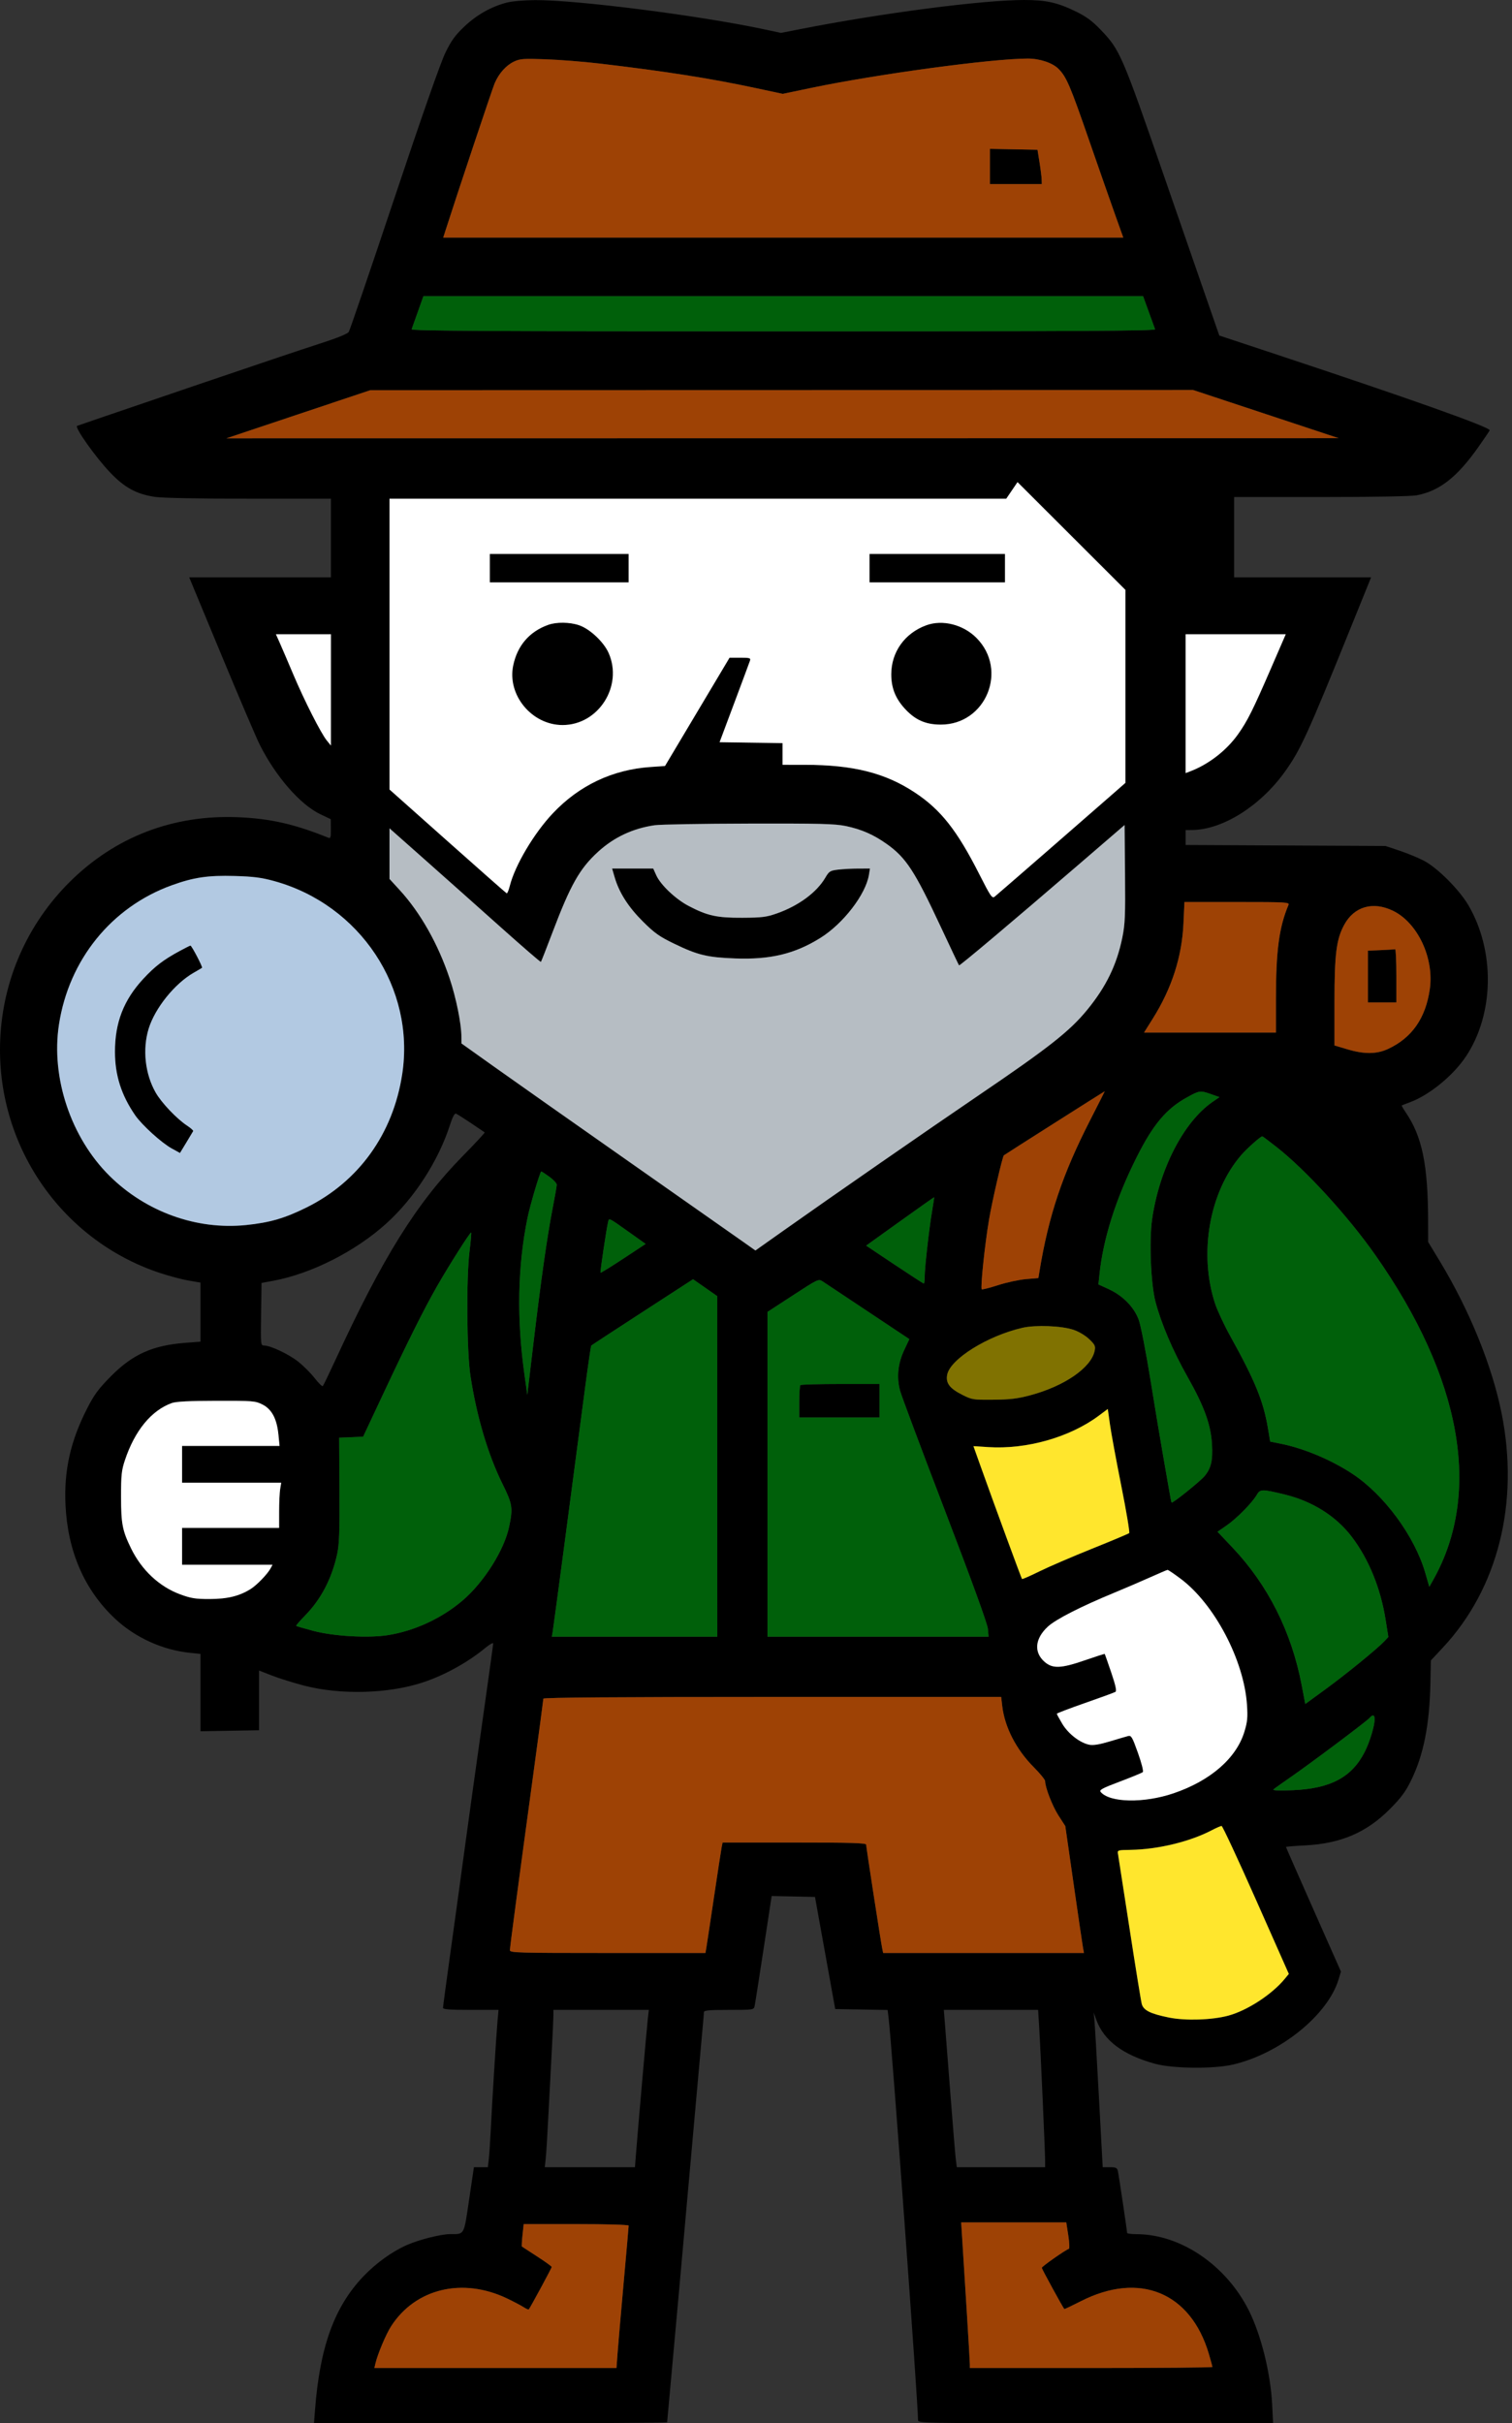 <?xml version="1.0" encoding="UTF-8"?> <svg xmlns="http://www.w3.org/2000/svg" width="226" height="362" viewBox="0 0 226 362" fill="none"><rect x="0" y="0" width="226" height="362" fill="#333333" stroke="none"/><path fill-rule="evenodd" clip-rule="evenodd" d="M75.716 0.396C73.402 1.006 71.268 2.21 69.434 3.941C68.046 5.25 67.478 6.029 66.584 7.85C65.882 9.279 63.041 17.377 58.945 29.625C55.358 40.35 52.291 49.331 52.13 49.583C51.941 49.878 50.373 50.51 47.714 51.362C45.447 52.089 37.573 54.734 30.216 57.24C12.517 63.27 11.892 63.483 11.533 63.617C11.082 63.784 14.219 68.222 16.442 70.562C18.604 72.838 20.372 73.805 23.14 74.227C24.256 74.396 29.584 74.5 37.202 74.5H49.467V80.375V86.25H38.874H28.282L33.082 97.812C35.722 104.172 38.307 110.219 38.826 111.25C41.238 116.037 44.887 120.215 47.911 121.649L49.441 122.375L49.454 123.839C49.465 125.137 49.417 125.283 49.029 125.127C44.031 123.109 40.377 122.282 35.592 122.083C25.893 121.679 17.213 125.009 10.432 131.737C4.103 138.017 0.418 146.36 0.033 155.282C-0.643 170.965 9.066 185.198 23.805 190.13C25.205 190.598 27.163 191.121 28.158 191.292L29.966 191.602V196.015V200.428L27.751 200.596C22.828 200.967 19.835 202.306 16.581 205.592C14.714 207.477 14.096 208.312 13.034 210.386C10.53 215.273 9.54 219.696 9.793 224.861C10.132 231.782 12.629 237.514 17.166 241.782C20.182 244.62 24.271 246.486 28.4 246.909L29.966 247.069L29.966 252.847L29.966 258.625L34.341 258.551L38.717 258.478V254.016V249.553L40.654 250.308C41.719 250.723 43.885 251.398 45.467 251.809C50.88 253.214 57.993 253.031 63.124 251.356C66.38 250.294 69.887 248.364 72.529 246.184C73.182 245.644 73.716 245.344 73.716 245.515C73.716 245.687 72.987 250.957 72.097 257.226C71.206 263.496 69.974 272.338 69.359 276.875C68.745 281.412 67.787 288.388 67.23 292.375C66.674 296.362 66.218 299.766 66.217 299.938C66.217 300.175 67.213 300.25 70.367 300.25H74.517L74.364 301.938C74.18 303.97 73.544 314.197 73.342 318.375C73.262 320.025 73.135 321.91 73.058 322.562L72.919 323.75H71.878H70.836L70.117 328.605C69.314 334.02 69.471 333.739 67.258 333.746C65.889 333.751 62.616 334.579 60.806 335.38C58.574 336.367 56.169 338.103 54.282 340.091C49.978 344.621 47.814 350.595 47.092 359.938L46.932 362H73.324C87.84 362 99.716 361.935 99.716 361.856C99.716 361.776 100.051 358.092 100.461 353.668C100.87 349.244 101.995 336.738 102.961 325.875C103.927 315.012 104.829 304.952 104.966 303.519C105.104 302.086 105.216 300.764 105.216 300.582C105.216 300.321 106.013 300.25 108.939 300.25C112.596 300.25 112.664 300.24 112.79 299.688C112.86 299.378 113.463 295.55 114.129 291.181L115.341 283.237L118.579 283.306L121.816 283.375L123.329 291.75L124.841 300.125L128.756 300.194L132.671 300.263L132.819 301.444C133.286 305.177 137.216 358.862 137.216 361.508C137.216 361.994 137.534 362 163.754 362H190.291L190.149 359.188C189.914 354.517 188.482 348.756 186.653 345.125C183.253 338.372 176.479 333.774 169.904 333.754C169.113 333.752 168.466 333.666 168.466 333.562C168.466 333.239 167.223 324.904 167.087 324.312C166.977 323.837 166.791 323.75 165.889 323.75H164.822L164.251 313.188C163.937 307.378 163.631 302.175 163.571 301.625L163.463 300.625L163.874 301.75C165.009 304.854 167.875 306.994 172.642 308.297C175.331 309.032 181.415 309.092 184.316 308.412C191.352 306.763 198.466 301.025 200.077 295.7L200.432 294.525L196.324 285.264C194.065 280.171 192.216 275.962 192.216 275.912C192.216 275.861 193.482 275.756 195.029 275.679C200.386 275.411 204.235 273.77 207.725 270.267C209.416 268.569 210.075 267.684 210.904 266C212.792 262.162 213.684 257.647 213.807 251.3L213.871 248.049L215.672 246.121C223.914 237.295 227.123 224.495 224.445 211.125C223.029 204.056 219.659 195.759 215.236 188.453L213.466 185.531L213.461 182.453C213.445 174.009 212.572 169.771 210.102 166.158C209.739 165.626 209.475 165.168 209.517 165.14C209.558 165.112 210.112 164.896 210.749 164.66C213.661 163.582 217.214 160.675 219.121 157.811C223.344 151.466 223.487 142.035 219.464 135.201C218.1 132.883 214.854 129.642 212.841 128.587C212.016 128.154 210.385 127.48 209.216 127.089L207.091 126.378L192.154 126.303L177.216 126.228V125.114V124L178.154 123.994C182.71 123.964 188.33 120.452 192.017 115.332C194.378 112.052 195.406 109.807 201.977 93.562L204.935 86.25H194.701H184.466V80.25V74.25H197.432C205.206 74.25 210.937 74.148 211.744 73.995C215.162 73.347 217.783 71.299 220.966 66.791C221.86 65.525 222.623 64.397 222.662 64.284C222.813 63.842 210.702 59.542 190.047 52.705L182.252 50.125L180.253 44.375C179.154 41.212 176.385 33.225 174.1 26.625C167.682 8.083 167.41 7.455 164.492 4.422C163.263 3.144 162.353 2.473 160.848 1.737C158.074 0.38 156.375 0 153.074 0C146.867 0 131.811 1.956 119.664 4.34L116.737 4.915L114.039 4.343C104.416 2.301 86.154 -0.019 79.981 0.017C78.309 0.026 76.512 0.186 75.716 0.396ZM89.591 9.491C99.375 10.638 106.193 11.707 112.916 13.148L116.991 14.021L121.28 13.126C131.097 11.077 148.26 8.755 153.608 8.751C155.417 8.75 157.308 9.38 158.214 10.286C159.396 11.468 159.945 12.749 162.803 21C164.256 25.194 165.998 30.172 166.673 32.062L167.901 35.5H117.074H66.247L66.587 34.438C68.347 28.936 73.582 13.273 73.939 12.438C74.574 10.957 75.639 9.765 76.831 9.2C77.734 8.773 78.243 8.736 81.591 8.857C83.654 8.931 87.254 9.216 89.591 9.491ZM147.966 24.868V27.5H151.841H155.716L155.697 26.812C155.687 26.434 155.543 25.281 155.377 24.25L155.076 22.375L151.521 22.306L147.966 22.236V24.868ZM171.697 46.562C172.157 47.834 172.586 49.016 172.651 49.188C172.746 49.437 161.531 49.5 117.091 49.5C72.654 49.5 61.436 49.437 61.527 49.188C61.59 49.016 62.011 47.834 62.463 46.562L63.285 44.25H117.073H170.861L171.697 46.562ZM189.216 61.86L200.091 65.458L116.966 65.468L33.842 65.477L44.592 61.884L55.342 58.291L116.841 58.276L178.341 58.262L189.216 61.86ZM168.216 102.535V116.949L166.529 118.429C162.845 121.662 149.057 133.645 148.666 133.954C148.293 134.249 148.054 133.898 146.37 130.579C143.046 124.03 140.631 120.969 136.768 118.407C132.332 115.464 127.538 114.256 120.279 114.252L116.966 114.25V112.631V111.011L112.262 110.943L107.558 110.875L109.759 105C110.97 101.769 112.026 98.928 112.105 98.688C112.233 98.301 112.062 98.25 110.648 98.25H109.047L104.222 106.34L99.397 114.43L97.244 114.577C91.55 114.965 86.561 117.329 82.62 121.507C79.806 124.489 76.973 129.269 76.201 132.332C76.037 132.986 75.827 133.487 75.735 133.447C75.643 133.408 71.663 129.902 66.892 125.656L58.217 117.938V96.219V74.5H104.31H150.404L151.248 73.261L152.091 72.022L160.154 80.072L168.216 88.122V102.535ZM73.216 84.875V87H83.591H93.966V84.875V82.75H83.591H73.216V84.875ZM129.966 84.875V87H140.091H150.216V84.875V82.75H140.091H129.966V84.875ZM81.937 93.345C79.126 94.35 77.326 96.442 76.706 99.424C75.789 103.844 79.502 108.312 84.091 108.312C89.438 108.312 93.154 102.51 90.979 97.558C90.254 95.906 88.176 93.954 86.556 93.401C85.151 92.923 83.186 92.899 81.937 93.345ZM138.466 93.402C135.238 94.573 133.216 97.398 133.216 100.737C133.216 102.726 133.819 104.282 135.172 105.787C136.743 107.534 138.314 108.244 140.614 108.247C147.373 108.257 150.732 100.074 145.937 95.279C143.954 93.296 140.883 92.524 138.466 93.402ZM49.465 103.062L49.464 111.375L48.852 110.625C47.973 109.546 45.499 104.673 43.84 100.75C43.056 98.894 42.15 96.784 41.829 96.062L41.244 94.75H45.355H49.467L49.465 103.062ZM189.986 99.812C187.276 106.062 186.456 107.704 185.065 109.665C183.334 112.106 180.668 114.175 177.897 115.229L177.216 115.488V105.119V94.75H184.698H192.181L189.986 99.812ZM126.381 123.391C128.749 123.88 130.586 124.685 132.574 126.103C135.434 128.144 136.724 130.122 140.578 138.375C142.055 141.537 143.301 144.164 143.348 144.213C143.448 144.316 151.129 137.848 161.091 129.273L168.091 123.247L168.158 130.505C168.215 136.808 168.162 138.067 167.753 140.07C166.923 144.132 165.339 147.392 162.52 150.837C159.889 154.053 156.761 156.512 146.091 163.751C138.911 168.623 124.109 178.881 117.127 183.823L112.912 186.806L111.193 185.59C110.248 184.922 102.582 179.543 94.158 173.638C85.734 167.733 76.621 161.32 73.907 159.388L68.973 155.875L68.969 154.875C68.961 152.934 68.184 149.09 67.212 146.18C65.494 141.035 62.843 136.344 59.742 132.962L58.217 131.298V127.518V123.739L63.654 128.556C66.644 131.206 71.716 135.718 74.923 138.584C78.131 141.45 80.797 143.752 80.849 143.701C80.901 143.649 81.688 141.642 82.599 139.241C85.278 132.177 86.651 129.753 89.389 127.25C91.772 125.073 94.579 123.755 97.849 123.278C98.67 123.159 104.999 123.047 111.914 123.031C122.435 123.005 124.797 123.064 126.381 123.391ZM91.876 131.062C92.544 133.35 93.922 135.505 96.099 137.668C97.839 139.396 98.556 139.905 100.749 140.967C104.279 142.676 105.698 143.019 109.866 143.177C115.135 143.377 118.797 142.498 122.614 140.119C126.043 137.982 129.408 133.614 129.88 130.688L130.032 129.75L128.312 129.752C127.365 129.753 126.002 129.825 125.282 129.911C124.075 130.056 123.926 130.149 123.366 131.105C122.073 133.311 119.389 135.296 116.15 136.442C114.566 137.002 113.922 137.084 110.966 137.099C107.157 137.119 105.745 136.809 102.93 135.335C100.987 134.318 98.743 132.194 98.096 130.76L97.641 129.75H94.567H91.493L91.876 131.062ZM40.967 131.615C53.82 135.15 62.089 147.613 60.117 160.478C58.755 169.364 53.641 176.488 45.842 180.367C42.584 181.987 40.317 182.646 36.762 183.008C29.366 183.76 21.799 181.032 16.37 175.656C10.596 169.936 7.599 160.982 8.811 153.065C10.293 143.381 16.666 135.508 25.657 132.255C28.953 131.062 31.083 130.748 35.092 130.862C37.872 130.941 39.08 131.096 40.967 131.615ZM192.587 135.188C191.18 138.544 190.716 142.037 190.716 149.277V154.25H180.858H171L172.316 152.154C175.15 147.64 176.665 142.932 176.893 137.938L177.038 134.75H184.904C192.298 134.75 192.759 134.776 192.587 135.188ZM208.204 136.054C211.888 137.835 214.375 143.109 213.717 147.746C213.103 152.076 211.06 155.017 207.511 156.68C205.788 157.487 203.948 157.509 201.404 156.753L199.466 156.177V149.703C199.466 142.528 199.743 140.325 200.918 138.158C202.403 135.419 205.213 134.608 208.204 136.054ZM26.841 142.073C24.425 143.38 23.138 144.365 21.41 146.232C18.477 149.399 17.174 152.768 17.183 157.155C17.19 160.634 18.136 163.601 20.191 166.587C21.2 168.054 24.125 170.714 25.66 171.559L26.901 172.242L27.848 170.684C28.368 169.826 28.831 169.054 28.876 168.968C28.922 168.882 28.506 168.511 27.952 168.145C26.404 167.121 24.138 164.736 23.269 163.217C21.68 160.439 21.274 156.734 22.223 153.662C23.172 150.589 26.116 146.936 28.948 145.315C29.577 144.955 30.141 144.623 30.201 144.576C30.331 144.473 28.647 141.253 28.466 141.258C28.398 141.26 27.666 141.627 26.841 142.073ZM206.404 141.936L204.466 142.021V145.885V149.75H206.591H208.716V145.75C208.716 143.55 208.632 141.773 208.529 141.8C208.426 141.828 207.47 141.889 206.404 141.936ZM162.959 167.312C158.796 175.446 156.726 181.631 155.355 190.026L155.207 190.928L153.35 191.084C152.329 191.171 150.452 191.576 149.178 191.986C147.905 192.395 146.808 192.675 146.74 192.607C146.523 192.39 147.211 185.823 147.834 182.171C148.311 179.371 149.833 172.786 150.048 172.588C150.153 172.492 164.947 163.103 165.128 163.018C165.149 163.008 164.172 164.941 162.959 167.312ZM181.056 163.467L182.271 163.895L181.219 164.623C176.897 167.618 173.26 174.704 172.2 182.191C171.748 185.388 172.02 191.868 172.717 194.49C173.595 197.795 175.309 201.802 177.515 205.706C180.006 210.113 180.99 212.832 181.158 215.773C181.296 218.183 181.021 219.35 180.038 220.518C179.366 221.317 175.245 224.624 175.118 224.467C175.076 224.416 174.912 223.587 174.752 222.625C174.593 221.663 174.18 219.3 173.835 217.375C173.49 215.45 172.653 210.435 171.975 206.23C171.269 201.856 170.507 197.959 170.193 197.12C169.492 195.247 167.82 193.546 165.738 192.59L164.179 191.875L164.337 190.375C164.899 185.023 166.788 179.073 169.889 172.891C172.347 167.992 174.32 165.64 177.399 163.941C179.31 162.887 179.384 162.878 181.056 163.467ZM70.403 167.779C71.469 168.492 72.389 169.115 72.447 169.164C72.504 169.212 71.032 170.799 69.174 172.689C62.266 179.718 57.224 187.793 50.096 203.25C49.176 205.244 48.347 206.956 48.254 207.054C48.16 207.152 47.612 206.623 47.035 205.878C46.459 205.134 45.337 204.014 44.542 203.39C43.106 202.263 40.42 201 39.458 201C38.97 201 38.958 200.865 39.023 196.327L39.092 191.654L40.812 191.337C46.544 190.279 53.16 186.927 57.78 182.739C61.946 178.962 65.537 173.399 67.255 168.059C67.638 166.867 67.946 166.285 68.152 166.363C68.324 166.43 69.337 167.067 70.403 167.779ZM190.805 171.348C195.194 174.791 201.491 181.676 205.588 187.51C218.47 205.857 221.531 222.942 214.265 235.941L213.641 237.057L213.043 234.985C211.464 229.514 206.923 223.33 202.184 220.194C199.011 218.095 194.929 216.375 191.472 215.68L189.853 215.355L189.528 213.411C188.846 209.318 187.613 206.302 183.854 199.529C182.968 197.932 181.964 195.781 181.623 194.75C179.146 187.254 180.765 178.057 185.531 172.551C186.397 171.55 188.412 169.76 188.68 169.753C188.729 169.751 189.686 170.469 190.805 171.348ZM82.113 175.792C82.72 176.228 83.216 176.762 83.216 176.98C83.215 177.197 82.941 178.781 82.606 180.5C81.789 184.691 80.853 191.264 79.739 200.625L78.817 208.375L78.394 205.375C77.213 196.985 77.365 189.164 78.85 181.911C79.24 180.011 80.729 175 80.905 175C80.963 175 81.506 175.356 82.113 175.792ZM139.328 180.875C138.877 183.529 138.217 189.355 138.217 190.688C138.217 191.272 138.159 191.75 138.088 191.75C138.018 191.75 136.048 190.474 133.711 188.915L129.462 186.079L134.527 182.45C137.312 180.453 139.609 178.833 139.63 178.848C139.651 178.863 139.515 179.775 139.328 180.875ZM94.048 184.081L96.504 185.824L93.175 188.018C91.344 189.225 89.808 190.174 89.761 190.128C89.677 190.044 90.628 183.661 90.887 182.564C91.042 181.909 90.871 181.827 94.048 184.081ZM70.183 186.922C69.685 190.949 69.762 201.836 70.315 205.5C71.22 211.496 72.928 217.269 75.095 221.648C76.611 224.714 76.695 225.256 76.091 228.109C75.355 231.582 72.33 236.369 69.162 239.076C66.013 241.766 61.95 243.647 57.934 244.274C55.019 244.729 49.849 244.431 46.849 243.635C45.478 243.271 44.316 242.933 44.267 242.883C44.217 242.834 44.833 242.124 45.634 241.305C47.99 238.897 49.596 235.814 50.394 232.169C50.71 230.721 50.777 228.868 50.739 222.574L50.692 214.773L52.484 214.699L54.276 214.625L57.328 208.125C60.979 200.346 63.424 195.463 65.348 192.107C67.18 188.912 70.302 184.002 70.424 184.124C70.476 184.176 70.368 185.435 70.183 186.922ZM107.212 219.062L107.216 244.5H94.848H82.479L82.603 243.812C82.715 243.187 85.542 221.917 87.478 207.125C87.91 203.825 88.315 201.073 88.378 201.008C88.441 200.944 91.889 198.688 96.041 195.996L103.591 191.101L105.399 192.363L107.207 193.625L107.212 219.062ZM129.755 195.943L135.918 200.048L135.138 201.712C134.204 203.705 134 205.747 134.533 207.75C134.735 208.506 137.746 216.55 141.225 225.625C145.229 236.069 147.589 242.561 147.657 243.312L147.765 244.5H131.241H114.716V220.242V195.983L118.526 193.502C122.278 191.058 122.345 191.027 122.963 191.429C123.309 191.654 126.365 193.685 129.755 195.943ZM160.448 198.651C161.235 198.914 162.221 199.5 162.794 200.045C163.661 200.87 163.762 201.082 163.622 201.784C163.118 204.306 159.098 207.077 153.966 208.441C152.077 208.943 150.953 209.077 148.466 209.098C145.466 209.124 145.282 209.095 143.853 208.375C141.947 207.415 141.342 206.618 141.575 205.376C142.014 203.035 147.614 199.543 152.838 198.352C154.809 197.902 158.664 198.054 160.448 198.651ZM119.633 206.917C119.541 207.008 119.466 208.133 119.466 209.417V211.75H125.466H131.466V209.25V206.75H125.633C122.425 206.75 119.725 206.825 119.633 206.917ZM39.226 209.812C40.624 210.518 41.38 211.94 41.617 214.312L41.785 216H34.501H27.216V218.75V221.5H34.624H42.032L41.877 222.438C41.792 222.953 41.721 224.472 41.719 225.812L41.717 228.25H34.467H27.216V231V233.75H33.975H40.734L40.455 234.272C39.994 235.133 38.403 236.784 37.468 237.372C35.783 238.431 34.006 238.865 31.341 238.87C29.215 238.874 28.557 238.77 26.938 238.174C23.818 237.026 21.188 234.568 19.591 231.308C18.296 228.661 18.098 227.646 18.095 223.625C18.092 220.357 18.166 219.65 18.675 218.125C20.147 213.712 22.635 210.686 25.687 209.595C26.323 209.368 28.3 209.269 32.351 209.261C37.838 209.251 38.163 209.276 39.226 209.812ZM167.604 221.984C168.357 225.757 168.887 228.923 168.782 229.022C168.677 229.12 166.173 230.172 163.216 231.359C160.26 232.546 156.721 234.071 155.351 234.747C153.981 235.424 152.816 235.933 152.762 235.879C152.665 235.782 148.689 224.966 146.587 219.08L145.5 216.035L147.701 216.177C153.442 216.549 159.912 214.711 164.248 211.477L165.581 210.482L165.908 212.803C166.088 214.08 166.851 218.211 167.604 221.984ZM192.008 223.253C196.14 224.249 199.71 226.495 202.042 229.566C204.61 232.947 206.364 237.258 207.124 242.055L207.518 244.538L206.929 245.17C205.906 246.27 201.204 250.102 198.095 252.369L195.099 254.554L194.557 251.715C193.044 243.785 189.528 236.791 184.249 231.214L181.984 228.821L183.324 227.898C184.83 226.861 187.135 224.529 187.835 223.335C188.364 222.432 188.582 222.428 192.008 223.253ZM176.51 235.874C181.539 239.657 185.934 248.016 186.383 254.651C186.512 256.56 186.451 257.212 186.002 258.688C184.799 262.65 180.931 266.014 175.422 267.889C170.982 269.401 165.86 269.304 164.515 267.683C164.275 267.395 164.777 267.126 167.408 266.135C169.159 265.476 170.693 264.844 170.816 264.731C170.947 264.611 170.643 263.407 170.094 261.865C169.243 259.478 169.092 259.219 168.619 259.34C168.329 259.413 167.103 259.773 165.894 260.138C164.387 260.594 163.431 260.752 162.848 260.643C161.452 260.381 159.678 259.015 158.78 257.511C158.333 256.761 157.967 256.086 157.967 256.011C157.968 255.936 159.875 255.21 162.205 254.397C164.535 253.585 166.571 252.84 166.729 252.742C166.935 252.615 166.754 251.785 166.099 249.847C165.594 248.354 165.154 247.105 165.122 247.073C165.09 247.041 163.776 247.461 162.203 248.006C158.596 249.256 157.333 249.307 156.128 248.248C154.496 246.816 154.691 244.778 156.631 242.99C157.818 241.896 161.572 239.983 166.591 237.915C168.104 237.292 170.466 236.278 171.841 235.662C173.216 235.045 174.418 234.532 174.512 234.521C174.606 234.509 175.506 235.119 176.51 235.874ZM149.808 254.867C150.181 258.038 151.898 261.362 154.529 264.004C155.457 264.936 156.216 265.867 156.216 266.073C156.216 267.013 157.303 269.806 158.221 271.227L159.233 272.793L160.479 281.459C161.164 286.225 161.791 290.491 161.873 290.938L162.022 291.75H147.014H132.006L131.862 291.062C131.646 290.034 129.466 275.935 129.466 275.568C129.466 275.316 127.242 275.25 118.736 275.25H108.006L107.868 275.938C107.792 276.316 107.278 279.662 106.726 283.375C106.174 287.088 105.66 290.491 105.583 290.938L105.444 291.75H90.83C77.455 291.75 76.216 291.715 76.216 291.34C76.216 290.895 77.391 282.055 79.725 264.944C80.546 258.931 81.216 253.897 81.216 253.756C81.216 253.583 92.251 253.5 115.432 253.5H149.648L149.808 254.867ZM205.466 256.823C205.466 257.823 204.747 260.204 203.995 261.689C202.07 265.494 198.869 267.199 193.216 267.432C191.218 267.514 190.182 267.474 190.341 267.32C190.479 267.189 191.548 266.423 192.716 265.62C195.675 263.586 204.3 257.127 204.699 256.646C205.164 256.085 205.466 256.155 205.466 256.823ZM187.741 283.823L192.641 294.875L192.023 295.625C190.105 297.951 186.421 300.348 183.591 301.11C181.162 301.765 177.193 301.892 174.739 301.395C171.952 300.83 170.928 300.322 170.663 299.375C170.548 298.963 169.727 293.9 168.839 288.125C167.95 282.35 167.174 277.344 167.114 277C167.005 276.377 167.013 276.375 169.048 276.342C173.065 276.277 177.866 275.115 181.091 273.427C181.779 273.067 182.454 272.773 182.591 272.772C182.729 272.772 185.046 277.745 187.741 283.823ZM96.845 301.438C96.699 302.686 95.371 317.812 95.078 321.562L94.907 323.75H88.169H81.43L81.572 322.438C81.649 321.715 81.831 318.763 81.975 315.875C82.12 312.987 82.346 308.672 82.478 306.285C82.609 303.898 82.716 301.563 82.716 301.097V300.25H89.85H96.984L96.845 301.438ZM155.328 302.812C155.525 305.988 156.216 321.533 156.216 322.812L156.216 323.75H149.615H143.013L142.865 322.562C142.783 321.91 142.43 317.662 142.081 313.125C141.732 308.588 141.362 303.834 141.259 302.562L141.072 300.25H148.12H155.168L155.328 302.812ZM159.678 333.935C159.843 335 159.883 335.903 159.766 335.942C159.228 336.121 155.716 338.582 155.716 338.78C155.716 338.947 158.796 344.578 159.084 344.938C159.111 344.973 160.222 344.447 161.552 343.77C170.331 339.301 177.975 342.448 180.692 351.652C180.98 352.629 181.216 353.501 181.216 353.59C181.216 353.678 173.06 353.75 163.091 353.75H144.966L144.964 353.188C144.963 352.878 144.743 349.137 144.475 344.875C144.207 340.613 143.916 335.972 143.828 334.562L143.668 332H151.522H159.377L159.678 333.935ZM93.966 332.478C93.966 332.604 93.634 336.401 93.227 340.916C92.82 345.431 92.411 350.166 92.316 351.438L92.145 353.75H74.051H55.957L56.118 353.062C56.448 351.658 57.686 348.717 58.446 347.532C62.082 341.866 69.129 340.172 75.799 343.36C76.785 343.832 77.896 344.416 78.269 344.66C78.641 344.904 78.989 345.052 79.04 344.989C79.272 344.709 82.466 338.802 82.466 338.654C82.466 338.563 81.482 337.854 80.279 337.078C79.076 336.302 78.053 335.638 78.007 335.603C77.96 335.568 78.002 334.799 78.099 333.895L78.275 332.25H86.121C90.686 332.25 93.966 332.345 93.966 332.478Z" fill="black"></path><path fill-rule="evenodd" clip-rule="evenodd" d="M89.591 9.491C99.375 10.638 106.193 11.707 112.916 13.148L116.991 14.021L121.28 13.126C131.097 11.077 148.26 8.755 153.608 8.751C155.417 8.75 157.308 9.38 158.214 10.286C159.396 11.468 159.945 12.749 162.803 21C164.256 25.194 165.998 30.172 166.673 32.062L167.901 35.5H117.074H66.247L66.587 34.438C68.347 28.936 73.582 13.273 73.939 12.438C74.574 10.957 75.639 9.765 76.831 9.2C77.734 8.773 78.243 8.736 81.591 8.857C83.654 8.931 87.254 9.216 89.591 9.491ZM147.966 27.5V24.868V22.236L151.521 22.306L155.076 22.375L155.377 24.25C155.543 25.281 155.687 26.434 155.697 26.812L155.716 27.5H151.841H147.966Z" fill="#9E4205"></path><path d="M171.697 46.562C172.157 47.834 172.586 49.016 172.651 49.188C172.746 49.437 161.531 49.5 117.091 49.5C72.654 49.5 61.436 49.437 61.527 49.188C61.59 49.016 62.011 47.834 62.463 46.562L63.285 44.25H117.073H170.861L171.697 46.562Z" fill="#00600A"></path><path d="M189.216 61.86L200.091 65.458L116.966 65.468L33.842 65.477L44.592 61.884L55.342 58.291L116.841 58.276L178.341 58.262L189.216 61.86Z" fill="#9E4205"></path><path fill-rule="evenodd" clip-rule="evenodd" d="M40.967 131.615C53.82 135.15 62.089 147.613 60.117 160.478C58.755 169.364 53.641 176.488 45.842 180.367C42.584 181.987 40.317 182.646 36.762 183.008C29.366 183.76 21.799 181.032 16.37 175.656C10.596 169.936 7.599 160.982 8.811 153.065C10.293 143.381 16.666 135.508 25.657 132.255C28.953 131.062 31.083 130.748 35.092 130.862C37.872 130.941 39.08 131.096 40.967 131.615ZM21.41 146.232C23.138 144.365 24.425 143.38 26.841 142.073C27.666 141.627 28.398 141.26 28.466 141.258C28.647 141.253 30.331 144.473 30.201 144.576C30.141 144.623 29.577 144.955 28.948 145.315C26.116 146.936 23.172 150.589 22.223 153.662C21.274 156.734 21.68 160.439 23.269 163.217C24.138 164.736 26.404 167.121 27.952 168.145C28.506 168.511 28.922 168.882 28.876 168.968C28.831 169.054 28.368 169.826 27.848 170.684L26.901 172.242L25.66 171.559C24.125 170.714 21.2 168.054 20.191 166.587C18.136 163.601 17.19 160.634 17.183 157.155C17.174 152.768 18.477 149.399 21.41 146.232Z" fill="#B2C9E2"></path><path d="M192.587 135.188C191.18 138.544 190.716 142.037 190.716 149.277V154.25H180.858H171L172.316 152.154C175.15 147.64 176.665 142.932 176.893 137.938L177.038 134.75H184.904C192.298 134.75 192.759 134.776 192.587 135.188Z" fill="#9E4205"></path><path fill-rule="evenodd" clip-rule="evenodd" d="M208.204 136.054C211.888 137.835 214.375 143.109 213.717 147.746C213.103 152.076 211.06 155.017 207.511 156.68C205.788 157.487 203.948 157.509 201.404 156.753L199.466 156.177V149.703C199.466 142.528 199.743 140.325 200.918 138.158C202.403 135.419 205.213 134.608 208.204 136.054ZM204.466 142.021L206.404 141.936C207.47 141.889 208.426 141.828 208.529 141.8C208.632 141.773 208.716 143.55 208.716 145.75V149.75H206.591H204.466V145.885V142.021Z" fill="#9E4205"></path><path d="M167.604 221.984C168.357 225.757 168.887 228.923 168.782 229.022C168.677 229.12 166.173 230.172 163.216 231.359C160.26 232.546 156.721 234.071 155.351 234.747C153.981 235.424 152.816 235.933 152.762 235.879C152.665 235.782 148.689 224.966 146.587 219.08L145.5 216.035L147.701 216.177C153.442 216.549 159.912 214.711 164.248 211.477L165.581 210.482L165.908 212.803C166.088 214.08 166.851 218.211 167.604 221.984Z" fill="#FFE62D"></path><path d="M187.741 283.823L192.641 294.875L192.023 295.625C190.105 297.951 186.421 300.348 183.591 301.11C181.162 301.765 177.193 301.892 174.739 301.395C171.952 300.83 170.928 300.322 170.663 299.375C170.548 298.963 169.727 293.9 168.839 288.125C167.95 282.35 167.174 277.344 167.114 277C167.005 276.377 167.013 276.375 169.048 276.342C173.065 276.277 177.866 275.115 181.091 273.427C181.779 273.067 182.454 272.773 182.591 272.772C182.729 272.772 185.046 277.745 187.741 283.823Z" fill="#FFE62D"></path><path d="M160.448 198.651C161.235 198.914 162.221 199.5 162.794 200.045C163.661 200.87 163.762 201.082 163.622 201.784C163.118 204.306 159.098 207.077 153.966 208.441C152.077 208.943 150.953 209.077 148.466 209.098C145.466 209.124 145.282 209.095 143.853 208.375C141.947 207.415 141.342 206.618 141.575 205.376C142.014 203.035 147.614 199.543 152.838 198.352C154.809 197.902 158.664 198.054 160.448 198.651Z" fill="#807201"></path><path d="M190.805 171.348C195.194 174.791 201.491 181.676 205.588 187.51C218.47 205.857 221.531 222.942 214.265 235.941L213.641 237.057L213.043 234.985C211.464 229.514 206.923 223.33 202.184 220.194C199.011 218.095 194.929 216.375 191.472 215.68L189.853 215.355L189.528 213.411C188.846 209.318 187.613 206.302 183.854 199.529C182.968 197.932 181.964 195.781 181.623 194.75C179.146 187.254 180.765 178.057 185.531 172.551C186.397 171.55 188.412 169.76 188.68 169.753C188.729 169.751 189.686 170.469 190.805 171.348Z" fill="#00600A"></path><path fill-rule="evenodd" clip-rule="evenodd" d="M129.755 195.943L135.918 200.048L135.138 201.712C134.204 203.705 134 205.747 134.533 207.75C134.735 208.506 137.746 216.55 141.225 225.625C145.229 236.069 147.589 242.561 147.657 243.312L147.765 244.5H131.241H114.716V220.242V195.983L118.526 193.502C122.278 191.058 122.345 191.027 122.963 191.429C123.309 191.654 126.365 193.685 129.755 195.943ZM119.466 209.417C119.466 208.133 119.541 207.008 119.633 206.917C119.725 206.825 122.425 206.75 125.633 206.75H131.466V209.25V211.75H125.466H119.466V209.417Z" fill="#00600A"></path><path d="M107.212 219.062L107.216 244.5H94.848H82.479L82.603 243.812C82.715 243.187 85.542 221.917 87.478 207.125C87.91 203.825 88.315 201.073 88.378 201.008C88.441 200.944 91.889 198.688 96.041 195.996L103.591 191.101L105.399 192.363L107.207 193.625L107.212 219.062Z" fill="#00600A"></path><path d="M162.959 167.312C158.796 175.446 156.726 181.631 155.355 190.026L155.207 190.928L153.35 191.084C152.329 191.171 150.452 191.576 149.178 191.986C147.905 192.395 146.808 192.675 146.74 192.607C146.523 192.39 147.211 185.823 147.834 182.171C148.311 179.371 149.833 172.786 150.048 172.588C150.153 172.492 164.947 163.103 165.128 163.018C165.149 163.008 164.172 164.941 162.959 167.312Z" fill="#9E4205"></path><path d="M70.183 186.922C69.685 190.949 69.762 201.836 70.315 205.5C71.22 211.496 72.928 217.269 75.095 221.648C76.611 224.714 76.695 225.256 76.091 228.109C75.355 231.582 72.33 236.369 69.162 239.076C66.013 241.766 61.95 243.647 57.934 244.274C55.019 244.729 49.849 244.431 46.849 243.635C45.478 243.271 44.316 242.933 44.267 242.883C44.217 242.834 44.833 242.124 45.634 241.305C47.99 238.897 49.596 235.814 50.394 232.169C50.71 230.721 50.777 228.868 50.739 222.574L50.692 214.773L52.484 214.699L54.276 214.625L57.328 208.125C60.979 200.346 63.424 195.463 65.348 192.107C67.18 188.912 70.302 184.002 70.424 184.124C70.476 184.176 70.368 185.435 70.183 186.922Z" fill="#00600A"></path><path d="M139.328 180.875C138.877 183.529 138.217 189.355 138.217 190.688C138.217 191.272 138.159 191.75 138.088 191.75C138.018 191.75 136.048 190.474 133.711 188.915L129.462 186.079L134.527 182.45C137.312 180.453 139.609 178.833 139.63 178.848C139.651 178.863 139.515 179.775 139.328 180.875Z" fill="#00600A"></path><path d="M94.048 184.081L96.504 185.824L93.175 188.018C91.344 189.225 89.808 190.174 89.761 190.128C89.677 190.044 90.628 183.661 90.887 182.564C91.042 181.909 90.871 181.827 94.048 184.081Z" fill="#00600A"></path><path d="M181.056 163.467L182.271 163.895L181.219 164.623C176.897 167.618 173.26 174.704 172.2 182.191C171.748 185.388 172.02 191.868 172.717 194.49C173.595 197.795 175.309 201.802 177.515 205.706C180.006 210.113 180.99 212.832 181.158 215.773C181.296 218.183 181.021 219.35 180.038 220.518C179.366 221.317 175.245 224.624 175.118 224.467C175.076 224.416 174.912 223.587 174.752 222.625C174.593 221.663 174.18 219.3 173.835 217.375C173.49 215.45 172.653 210.435 171.975 206.23C171.269 201.856 170.507 197.959 170.193 197.12C169.492 195.247 167.82 193.546 165.738 192.59L164.179 191.875L164.337 190.375C164.899 185.023 166.788 179.073 169.889 172.891C172.347 167.992 174.32 165.64 177.399 163.941C179.31 162.887 179.384 162.878 181.056 163.467Z" fill="#00600A"></path><path d="M82.113 175.792C82.72 176.228 83.216 176.762 83.216 176.98C83.215 177.197 82.941 178.781 82.606 180.5C81.789 184.691 80.853 191.264 79.739 200.625L78.817 208.375L78.394 205.375C77.213 196.985 77.365 189.164 78.85 181.911C79.24 180.011 80.729 175 80.905 175C80.963 175 81.506 175.356 82.113 175.792Z" fill="#00600A"></path><path d="M192.008 223.253C196.14 224.249 199.71 226.495 202.042 229.566C204.61 232.947 206.364 237.258 207.124 242.055L207.518 244.538L206.929 245.17C205.906 246.27 201.204 250.102 198.095 252.369L195.099 254.554L194.557 251.715C193.044 243.785 189.528 236.791 184.249 231.214L181.984 228.821L183.324 227.898C184.83 226.861 187.135 224.529 187.835 223.335C188.364 222.432 188.582 222.428 192.008 223.253Z" fill="#00600A"></path><path d="M149.808 254.867C150.181 258.038 151.898 261.362 154.529 264.004C155.457 264.936 156.216 265.867 156.216 266.073C156.216 267.013 157.303 269.806 158.221 271.227L159.233 272.793L160.479 281.459C161.164 286.225 161.791 290.491 161.873 290.938L162.022 291.75H147.014H132.006L131.862 291.062C131.646 290.034 129.466 275.935 129.466 275.568C129.466 275.316 127.242 275.25 118.736 275.25H108.006L107.868 275.938C107.792 276.316 107.278 279.662 106.726 283.375C106.174 287.088 105.66 290.491 105.583 290.938L105.444 291.75H90.83C77.455 291.75 76.216 291.715 76.216 291.34C76.216 290.895 77.391 282.055 79.725 264.944C80.546 258.931 81.216 253.897 81.216 253.756C81.216 253.583 92.251 253.5 115.432 253.5H149.648L149.808 254.867Z" fill="#9E4205"></path><path d="M159.678 333.935C159.843 335 159.883 335.903 159.766 335.942C159.228 336.121 155.716 338.582 155.716 338.78C155.716 338.947 158.796 344.578 159.084 344.938C159.111 344.973 160.222 344.447 161.552 343.77C170.331 339.301 177.975 342.448 180.692 351.652C180.98 352.629 181.216 353.501 181.216 353.59C181.216 353.678 173.06 353.75 163.091 353.75H144.966L144.964 353.188C144.963 352.878 144.743 349.137 144.475 344.875C144.207 340.613 143.916 335.972 143.828 334.562L143.668 332H151.522H159.377L159.678 333.935Z" fill="#9E4205"></path><path d="M93.966 332.478C93.966 332.604 93.634 336.401 93.227 340.916C92.82 345.431 92.411 350.166 92.316 351.438L92.145 353.75H74.051H55.957L56.118 353.062C56.448 351.658 57.686 348.717 58.446 347.532C62.082 341.866 69.129 340.172 75.799 343.36C76.785 343.832 77.896 344.416 78.269 344.66C78.641 344.904 78.989 345.052 79.04 344.989C79.272 344.709 82.466 338.802 82.466 338.654C82.466 338.563 81.482 337.854 80.279 337.078C79.076 336.302 78.053 335.638 78.007 335.603C77.96 335.568 78.002 334.799 78.099 333.895L78.275 332.25H86.121C90.686 332.25 93.966 332.345 93.966 332.478Z" fill="#9E4205"></path><path d="M205.466 256.823C205.466 257.823 204.747 260.204 203.995 261.689C202.07 265.494 198.869 267.199 193.216 267.432C191.218 267.514 190.182 267.474 190.341 267.32C190.479 267.189 191.548 266.423 192.716 265.62C195.675 263.586 204.3 257.127 204.699 256.646C205.164 256.085 205.466 256.155 205.466 256.823Z" fill="#00600A"></path><path fill-rule="evenodd" clip-rule="evenodd" d="M126.381 123.391C128.749 123.88 130.586 124.685 132.574 126.103C135.434 128.144 136.724 130.122 140.578 138.375C142.055 141.537 143.301 144.164 143.348 144.213C143.448 144.316 151.129 137.848 161.091 129.273L168.091 123.247L168.158 130.505C168.215 136.808 168.162 138.067 167.753 140.07C166.923 144.132 165.339 147.392 162.52 150.837C159.889 154.053 156.761 156.512 146.091 163.751C138.911 168.623 124.109 178.881 117.127 183.823L112.912 186.806L111.193 185.59C110.248 184.922 102.582 179.543 94.158 173.638C85.734 167.733 76.621 161.32 73.907 159.388L68.973 155.875L68.969 154.875C68.961 152.934 68.184 149.09 67.212 146.18C65.494 141.035 62.843 136.344 59.742 132.962L58.217 131.298V127.518V123.739L63.654 128.556C66.644 131.206 71.716 135.718 74.923 138.584C78.131 141.45 80.797 143.752 80.849 143.701C80.901 143.649 81.688 141.642 82.599 139.241C85.278 132.177 86.651 129.753 89.389 127.25C91.772 125.073 94.579 123.755 97.849 123.278C98.67 123.159 104.999 123.047 111.914 123.031C122.435 123.005 124.797 123.064 126.381 123.391ZM96.099 137.668C93.922 135.505 92.544 133.35 91.876 131.062L91.493 129.75H94.567H97.641L98.096 130.76C98.743 132.194 100.987 134.318 102.93 135.335C105.745 136.809 107.157 137.119 110.966 137.099C113.922 137.084 114.566 137.002 116.15 136.442C119.389 135.296 122.073 133.311 123.366 131.105C123.926 130.149 124.075 130.056 125.282 129.911C126.002 129.825 127.365 129.753 128.312 129.752L130.032 129.75L129.88 130.688C129.408 133.614 126.043 137.982 122.614 140.119C118.797 142.498 115.135 143.377 109.866 143.177C105.698 143.019 104.279 142.676 100.749 140.967C98.556 139.905 97.839 139.396 96.099 137.668Z" fill="#B6BDC3"></path><path fill-rule="evenodd" clip-rule="evenodd" d="M168.216 102.535V116.949L166.529 118.429C162.845 121.662 149.057 133.645 148.666 133.954C148.293 134.249 148.054 133.898 146.37 130.579C143.046 124.03 140.631 120.969 136.768 118.407C132.332 115.464 127.538 114.256 120.279 114.252L116.966 114.25V112.631V111.011L112.262 110.943L107.558 110.875L109.759 105C110.97 101.769 112.026 98.928 112.105 98.688C112.233 98.301 112.062 98.25 110.648 98.25H109.047L104.222 106.34L99.397 114.43L97.244 114.577C91.55 114.965 86.561 117.329 82.62 121.507C79.806 124.489 76.973 129.269 76.201 132.332C76.037 132.986 75.827 133.487 75.735 133.447C75.643 133.408 71.663 129.902 66.892 125.656L58.217 117.938V96.219V74.5H104.31H150.404L151.248 73.261L152.091 72.022L160.154 80.072L168.216 88.122V102.535ZM73.216 87V84.875V82.75H83.591H93.966V84.875V87H83.591H73.216ZM129.966 87V84.875V82.75H140.091H150.216V84.875V87H140.091H129.966ZM76.706 99.424C77.326 96.442 79.126 94.35 81.937 93.345C83.186 92.899 85.151 92.923 86.556 93.401C88.176 93.954 90.254 95.906 90.979 97.558C93.154 102.51 89.438 108.312 84.091 108.312C79.502 108.312 75.789 103.844 76.706 99.424ZM133.216 100.737C133.216 97.398 135.238 94.573 138.466 93.402C140.883 92.524 143.954 93.296 145.937 95.279C150.732 100.074 147.373 108.257 140.614 108.247C138.314 108.244 136.743 107.534 135.172 105.787C133.819 104.282 133.216 102.726 133.216 100.737Z" fill="white"></path><path d="M189.986 99.812C187.276 106.062 186.456 107.704 185.065 109.665C183.334 112.106 180.668 114.175 177.897 115.229L177.216 115.488V105.119V94.75H184.698H192.181L189.986 99.812Z" fill="white"></path><path d="M49.465 103.062L49.464 111.375L48.852 110.625C47.973 109.546 45.499 104.673 43.84 100.75C43.056 98.894 42.15 96.784 41.829 96.062L41.244 94.75H45.355H49.467L49.465 103.062Z" fill="white"></path><path d="M39.226 209.812C40.624 210.518 41.38 211.94 41.617 214.312L41.785 216H34.501H27.216V218.75V221.5H34.624H42.032L41.877 222.438C41.792 222.953 41.721 224.472 41.719 225.812L41.717 228.25H34.467H27.216V231V233.75H33.975H40.734L40.455 234.272C39.994 235.133 38.403 236.784 37.468 237.372C35.783 238.431 34.006 238.865 31.341 238.87C29.215 238.874 28.557 238.77 26.938 238.174C23.818 237.026 21.188 234.568 19.591 231.308C18.296 228.661 18.098 227.646 18.095 223.625C18.092 220.357 18.166 219.65 18.675 218.125C20.147 213.712 22.635 210.686 25.687 209.595C26.323 209.368 28.3 209.269 32.351 209.261C37.838 209.251 38.163 209.276 39.226 209.812Z" fill="white"></path><path d="M176.51 235.874C181.539 239.657 185.934 248.016 186.383 254.651C186.512 256.56 186.451 257.212 186.002 258.688C184.799 262.65 180.931 266.014 175.422 267.889C170.982 269.401 165.86 269.304 164.515 267.683C164.275 267.395 164.777 267.126 167.408 266.135C169.159 265.476 170.693 264.844 170.816 264.731C170.947 264.611 170.643 263.407 170.094 261.865C169.243 259.478 169.092 259.219 168.619 259.34C168.329 259.413 167.103 259.773 165.894 260.138C164.387 260.594 163.431 260.752 162.848 260.643C161.452 260.381 159.678 259.015 158.78 257.511C158.333 256.761 157.967 256.086 157.967 256.011C157.968 255.936 159.875 255.21 162.205 254.397C164.535 253.585 166.571 252.84 166.729 252.742C166.935 252.615 166.754 251.785 166.099 249.847C165.594 248.354 165.154 247.105 165.122 247.073C165.09 247.041 163.776 247.461 162.203 248.006C158.596 249.256 157.333 249.307 156.128 248.248C154.496 246.816 154.691 244.778 156.631 242.99C157.818 241.896 161.572 239.983 166.591 237.915C168.104 237.292 170.466 236.278 171.841 235.662C173.216 235.045 174.418 234.532 174.512 234.521C174.606 234.509 175.506 235.119 176.51 235.874Z" fill="white"></path></svg> 